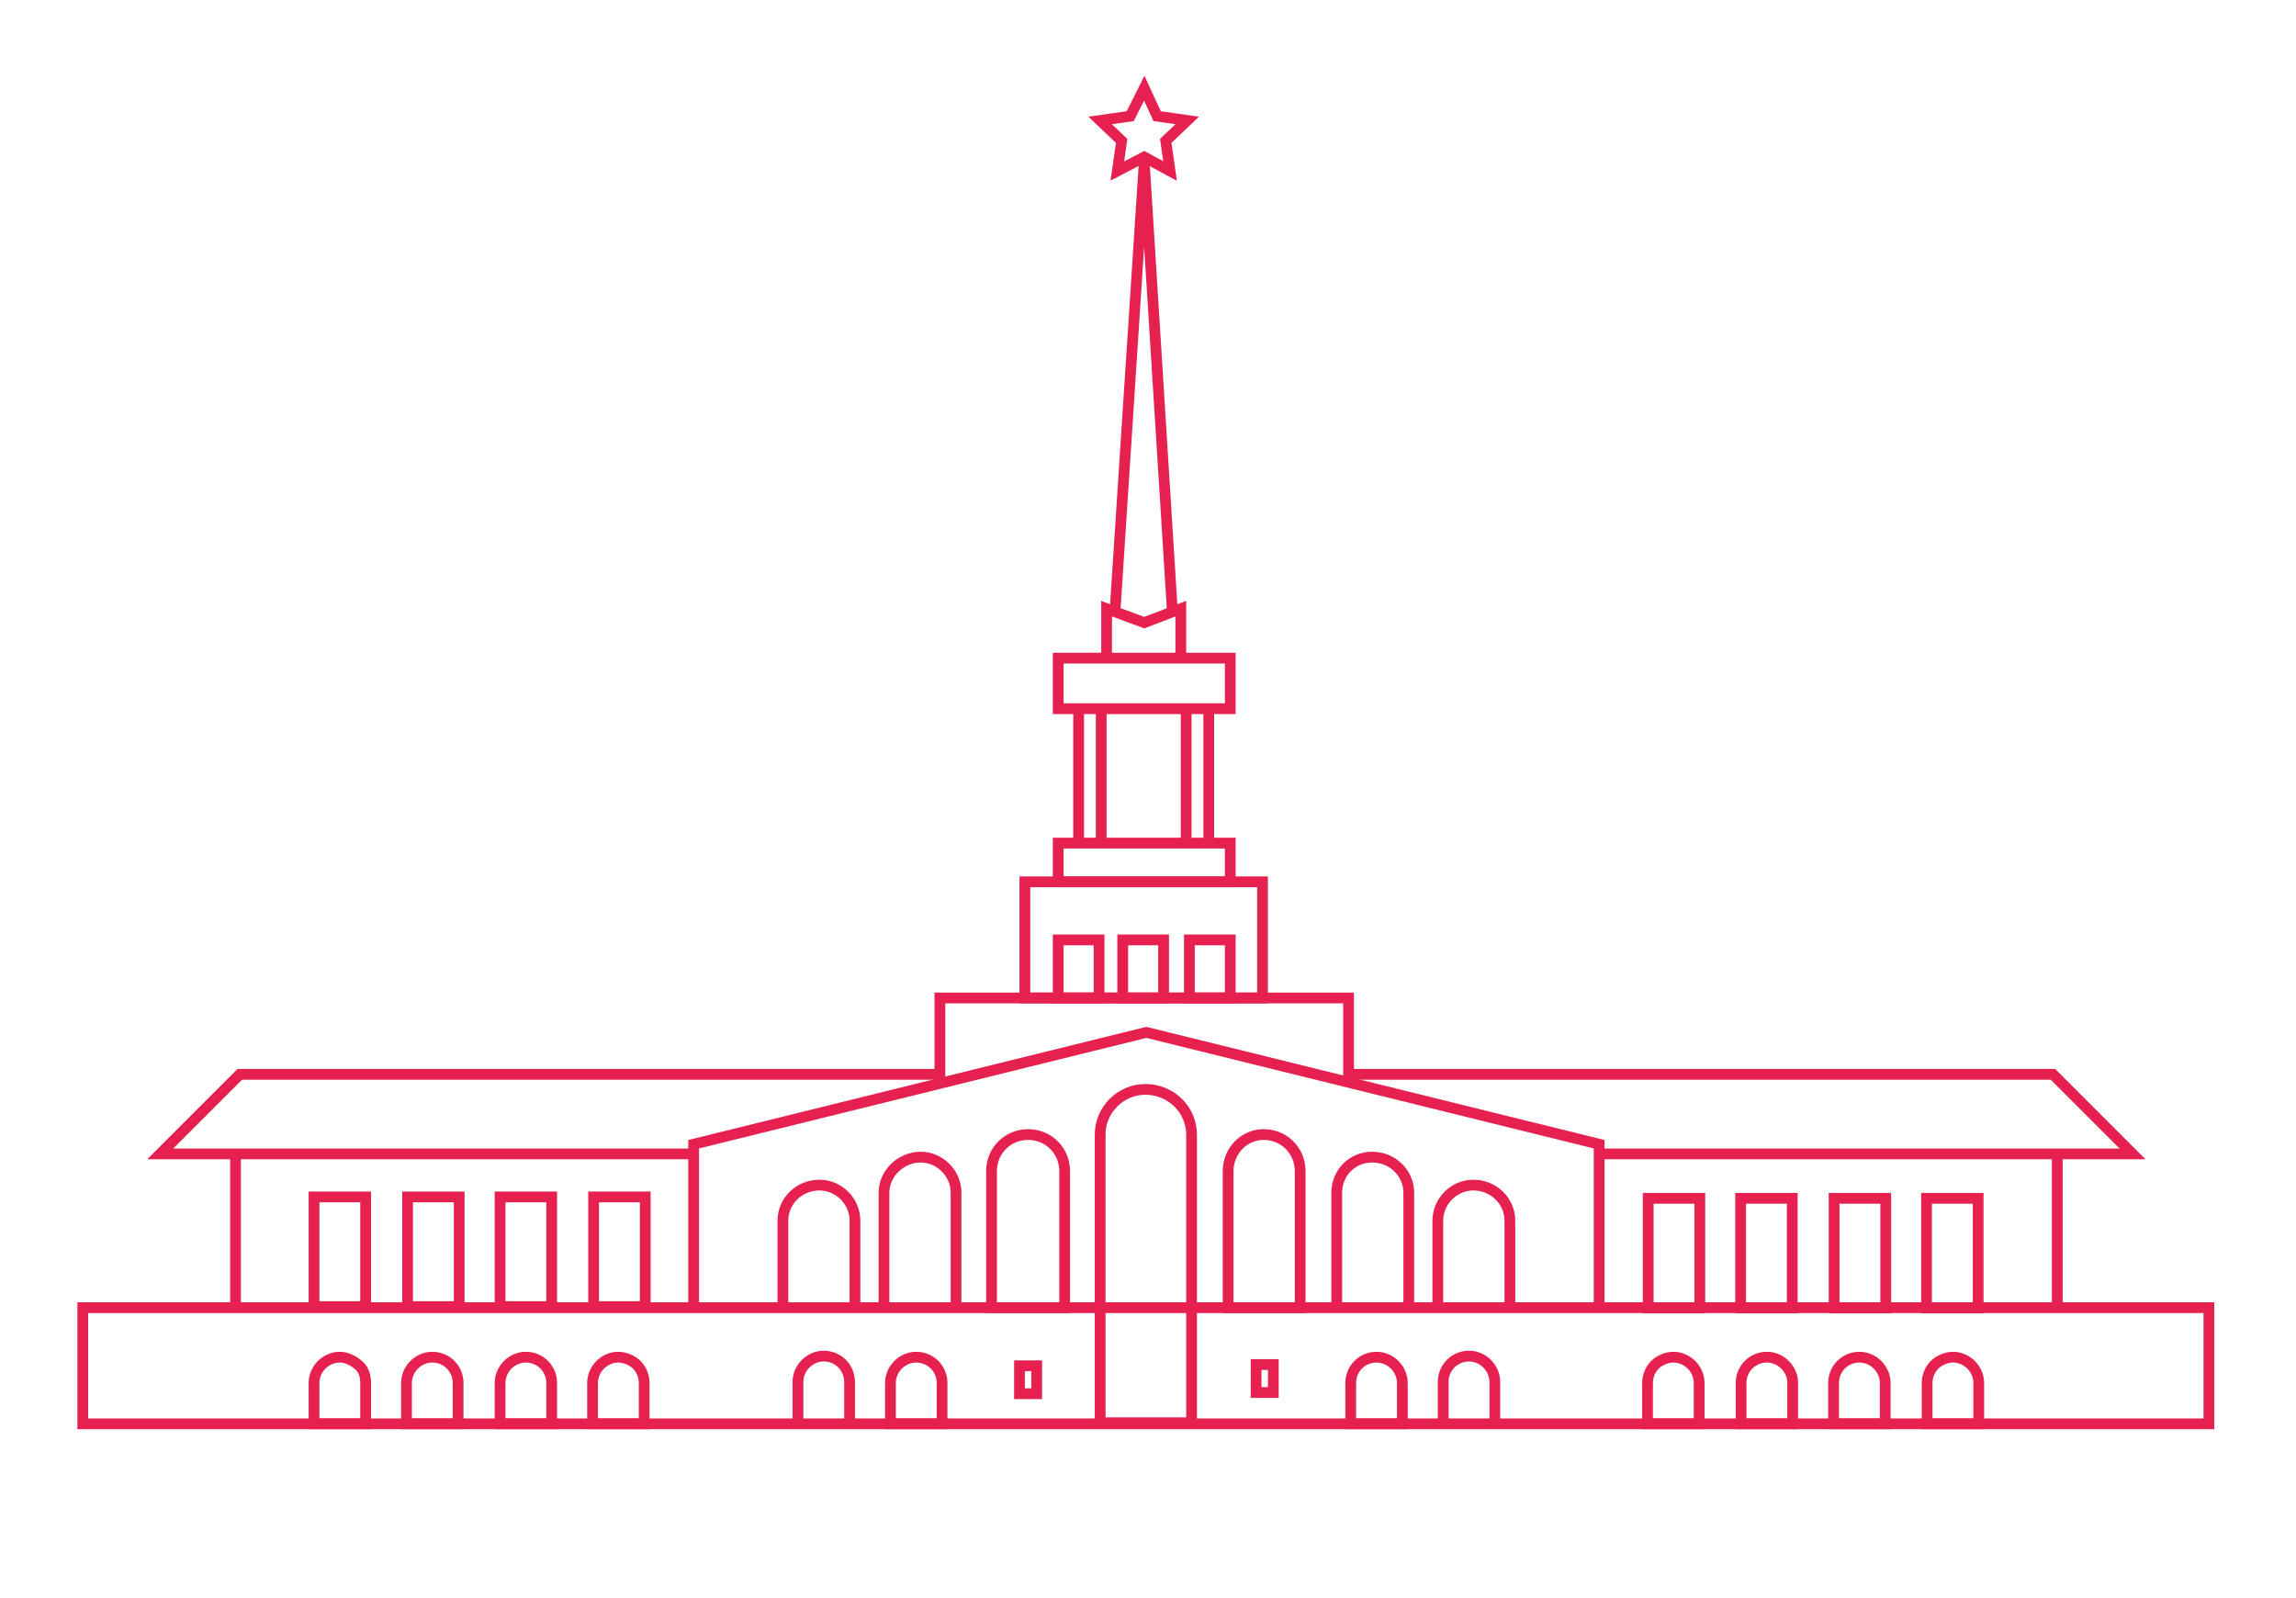 <?xml version="1.0" encoding="UTF-8"?> <!-- Generator: Adobe Illustrator 24.1.3, SVG Export Plug-In . SVG Version: 6.00 Build 0) --> <svg xmlns="http://www.w3.org/2000/svg" xmlns:xlink="http://www.w3.org/1999/xlink" id="Capa_1" x="0px" y="0px" viewBox="0 0 213.5 148.6" style="enable-background:new 0 0 213.5 148.6;" xml:space="preserve"> <style type="text/css"> .st0{fill:none;stroke:#E6204F;stroke-miterlimit:10;} </style> <g> <rect x="98.4" y="61.2" class="st0" width="16" height="4.7"></rect> <rect x="98.4" y="78.4" class="st0" width="16" height="3.6"></rect> <g> <line class="st0" x1="100.3" y1="78.4" x2="100.3" y2="65.9"></line> <line class="st0" x1="112.4" y1="78.4" x2="112.4" y2="65.9"></line> </g> <polyline class="st0" points="87.4,100.7 87.4,99.9 87.4,92.8 95.3,92.8 98.4,92.8 102.1,92.8 104.4,92.8 108.1,92.8 110.6,92.8 114.4,92.8 117.4,92.8 125.4,92.8 125.4,100.6 "></polyline> <g> <rect x="95.3" y="82" class="st0" width="22.1" height="10.8"></rect> <g> <rect x="98.4" y="87.4" class="st0" width="3.8" height="5.4"></rect> <rect x="104.4" y="87.4" class="st0" width="3.8" height="5.4"></rect> <rect x="110.6" y="87.4" class="st0" width="3.8" height="5.4"></rect> </g> </g> <g> <line class="st0" x1="102.4" y1="78.4" x2="102.4" y2="65.9"></line> <line class="st0" x1="110.3" y1="78.4" x2="110.3" y2="65.9"></line> </g> <polyline class="st0" points="109.8,61.2 109.8,56.6 106.4,57.9 102.9,56.6 102.9,61.2 "></polyline> <polyline class="st0" points="103.7,56.6 106.4,15.1 109,56.6 "></polyline> <rect x="7.7" y="121.6" class="st0" width="197.7" height="10.8"></rect> <g> <rect x="29.2" y="111.3" class="st0" width="4.8" height="10.2"></rect> <path class="st0" d="M34,128.6v3.8h-4.8v-3.8c0-1.3,1.1-2.4,2.4-2.4c0.6,0,1.2,0.3,1.7,0.7S34,127.9,34,128.6z"></path> <path class="st0" d="M42.6,128.6v3.8h-4.8v-3.8c0-1.3,1.1-2.4,2.4-2.4c0.7,0,1.3,0.3,1.7,0.7S42.6,127.9,42.6,128.6z"></path> <path class="st0" d="M51.3,128.6v3.8h-4.8v-3.8c0-1.3,1.1-2.4,2.4-2.4c0.7,0,1.3,0.3,1.7,0.7C51,127.3,51.3,127.9,51.3,128.6z"></path> <path class="st0" d="M59.9,128.6v3.8h-4.8v-3.8c0-1.3,1.1-2.4,2.4-2.4c0.6,0,1.3,0.3,1.7,0.7S59.9,127.9,59.9,128.6z"></path> <path class="st0" d="M74.2,132.3v-3.8c0-1.3,1.1-2.4,2.4-2.4c0.7,0,1.3,0.3,1.7,0.7s0.7,1,0.7,1.7v3.8"></path> <path class="st0" d="M87.6,128.6v3.8h-4.8v-3.8c0-1.3,1.1-2.4,2.4-2.4c0.7,0,1.3,0.3,1.7,0.7S87.6,127.9,87.6,128.6z"></path> <rect x="37.9" y="111.3" class="st0" width="4.8" height="10.2"></rect> <rect x="46.5" y="111.3" class="st0" width="4.8" height="10.2"></rect> <rect x="55.2" y="111.3" class="st0" width="4.8" height="10.2"></rect> <polyline class="st0" points="87.6,99.9 22.3,99.9 14.9,107.3 64.5,107.3 "></polyline> <line class="st0" x1="21.9" y1="107.3" x2="21.9" y2="121.6"></line> <rect x="94.8" y="127" class="st0" width="1.6" height="2.6"></rect> <path class="st0" d="M106.5,101.3L106.5,101.3c-2.3,0-4.2,1.9-4.2,4.2v26.8h8.5v-26.8C110.8,103.2,108.9,101.3,106.5,101.3z"></path> <path class="st0" d="M95.6,105.5L95.6,105.5c-1.9,0-3.4,1.5-3.4,3.4v12.7H99v-12.7C99,107,97.5,105.5,95.6,105.5z"></path> <path class="st0" d="M88.9,121.6v-10.7c0-1.8-1.5-3.3-3.3-3.3s-3.4,1.5-3.4,3.3v10.7"></path> <path class="st0" d="M79.5,121.6v-8.1c0-1.8-1.5-3.3-3.3-3.3c-1.9,0-3.4,1.5-3.4,3.3v8.1"></path> </g> <g> <polyline class="st0" points="148.7,121.6 148.7,106.4 106.6,96 64.5,106.4 64.5,121.6 "></polyline> <rect x="179.2" y="111.3" transform="matrix(-1 -4.504809e-11 4.504809e-11 -1 363.144 232.929)" class="st0" width="4.8" height="10.2"></rect> <path class="st0" d="M179.2,128.6v3.8h4.8v-3.8c0-1.3-1.1-2.4-2.4-2.4c-0.6,0-1.3,0.3-1.7,0.7S179.2,127.9,179.2,128.6z"></path> <path class="st0" d="M170.5,128.6v3.8h4.8v-3.8c0-1.3-1.1-2.4-2.4-2.4c-0.7,0-1.3,0.3-1.7,0.7S170.5,127.9,170.5,128.6z"></path> <path class="st0" d="M161.9,128.6v3.8h4.8v-3.8c0-1.3-1.1-2.4-2.4-2.4c-0.7,0-1.3,0.3-1.7,0.7 C162.2,127.3,161.9,127.9,161.9,128.6z"></path> <path class="st0" d="M153.2,128.6v3.8h4.8v-3.8c0-1.3-1.1-2.4-2.4-2.4c-0.6,0-1.3,0.3-1.7,0.7S153.2,127.9,153.2,128.6z"></path> <path class="st0" d="M134.2,132.3v-3.8c0-0.7,0.3-1.3,0.7-1.7c0.4-0.4,1-0.7,1.7-0.7c1.3,0,2.4,1.1,2.4,2.4v3.8"></path> <path class="st0" d="M125.6,128.6v3.8h4.8v-3.8c0-1.3-1.1-2.4-2.4-2.4c-0.7,0-1.3,0.3-1.7,0.7S125.6,127.9,125.6,128.6z"></path> <rect x="170.5" y="111.3" transform="matrix(-1 -4.504809e-11 4.504809e-11 -1 345.85 232.929)" class="st0" width="4.8" height="10.2"></rect> <rect x="161.9" y="111.3" transform="matrix(-1 -4.504809e-11 4.504809e-11 -1 328.556 232.929)" class="st0" width="4.8" height="10.2"></rect> <rect x="153.2" y="111.3" transform="matrix(-1 -4.466661e-11 4.466661e-11 -1 311.262 232.929)" class="st0" width="4.8" height="10.2"></rect> <polyline class="st0" points="125.6,99.9 190.9,99.9 198.3,107.3 148.7,107.3 "></polyline> <line class="st0" x1="191.3" y1="107.3" x2="191.3" y2="121.6"></line> <rect x="116.8" y="127" transform="matrix(-1 -4.527990e-11 4.527990e-11 -1 235.203 256.488)" class="st0" width="1.6" height="2.6"></rect> <path class="st0" d="M117.5,105.5L117.5,105.5c1.9,0,3.4,1.5,3.4,3.4v12.7h-6.7v-12.7C114.2,107,115.7,105.5,117.5,105.5z"></path> <path class="st0" d="M131,121.6v-10.7c0-1.8-1.5-3.3-3.4-3.3s-3.3,1.5-3.3,3.3v10.7"></path> <path class="st0" d="M140.4,121.6v-8.1c0-1.8-1.5-3.3-3.4-3.3c-1.8,0-3.3,1.5-3.3,3.3v8.1"></path> </g> <polygon class="st0" points="106.4,8.2 107.6,10.8 110.4,11.2 108.4,13.1 108.8,15.9 106.4,14.6 103.9,15.9 104.3,13.1 102.3,11.2 105.1,10.8 "></polygon> </g> </svg> 